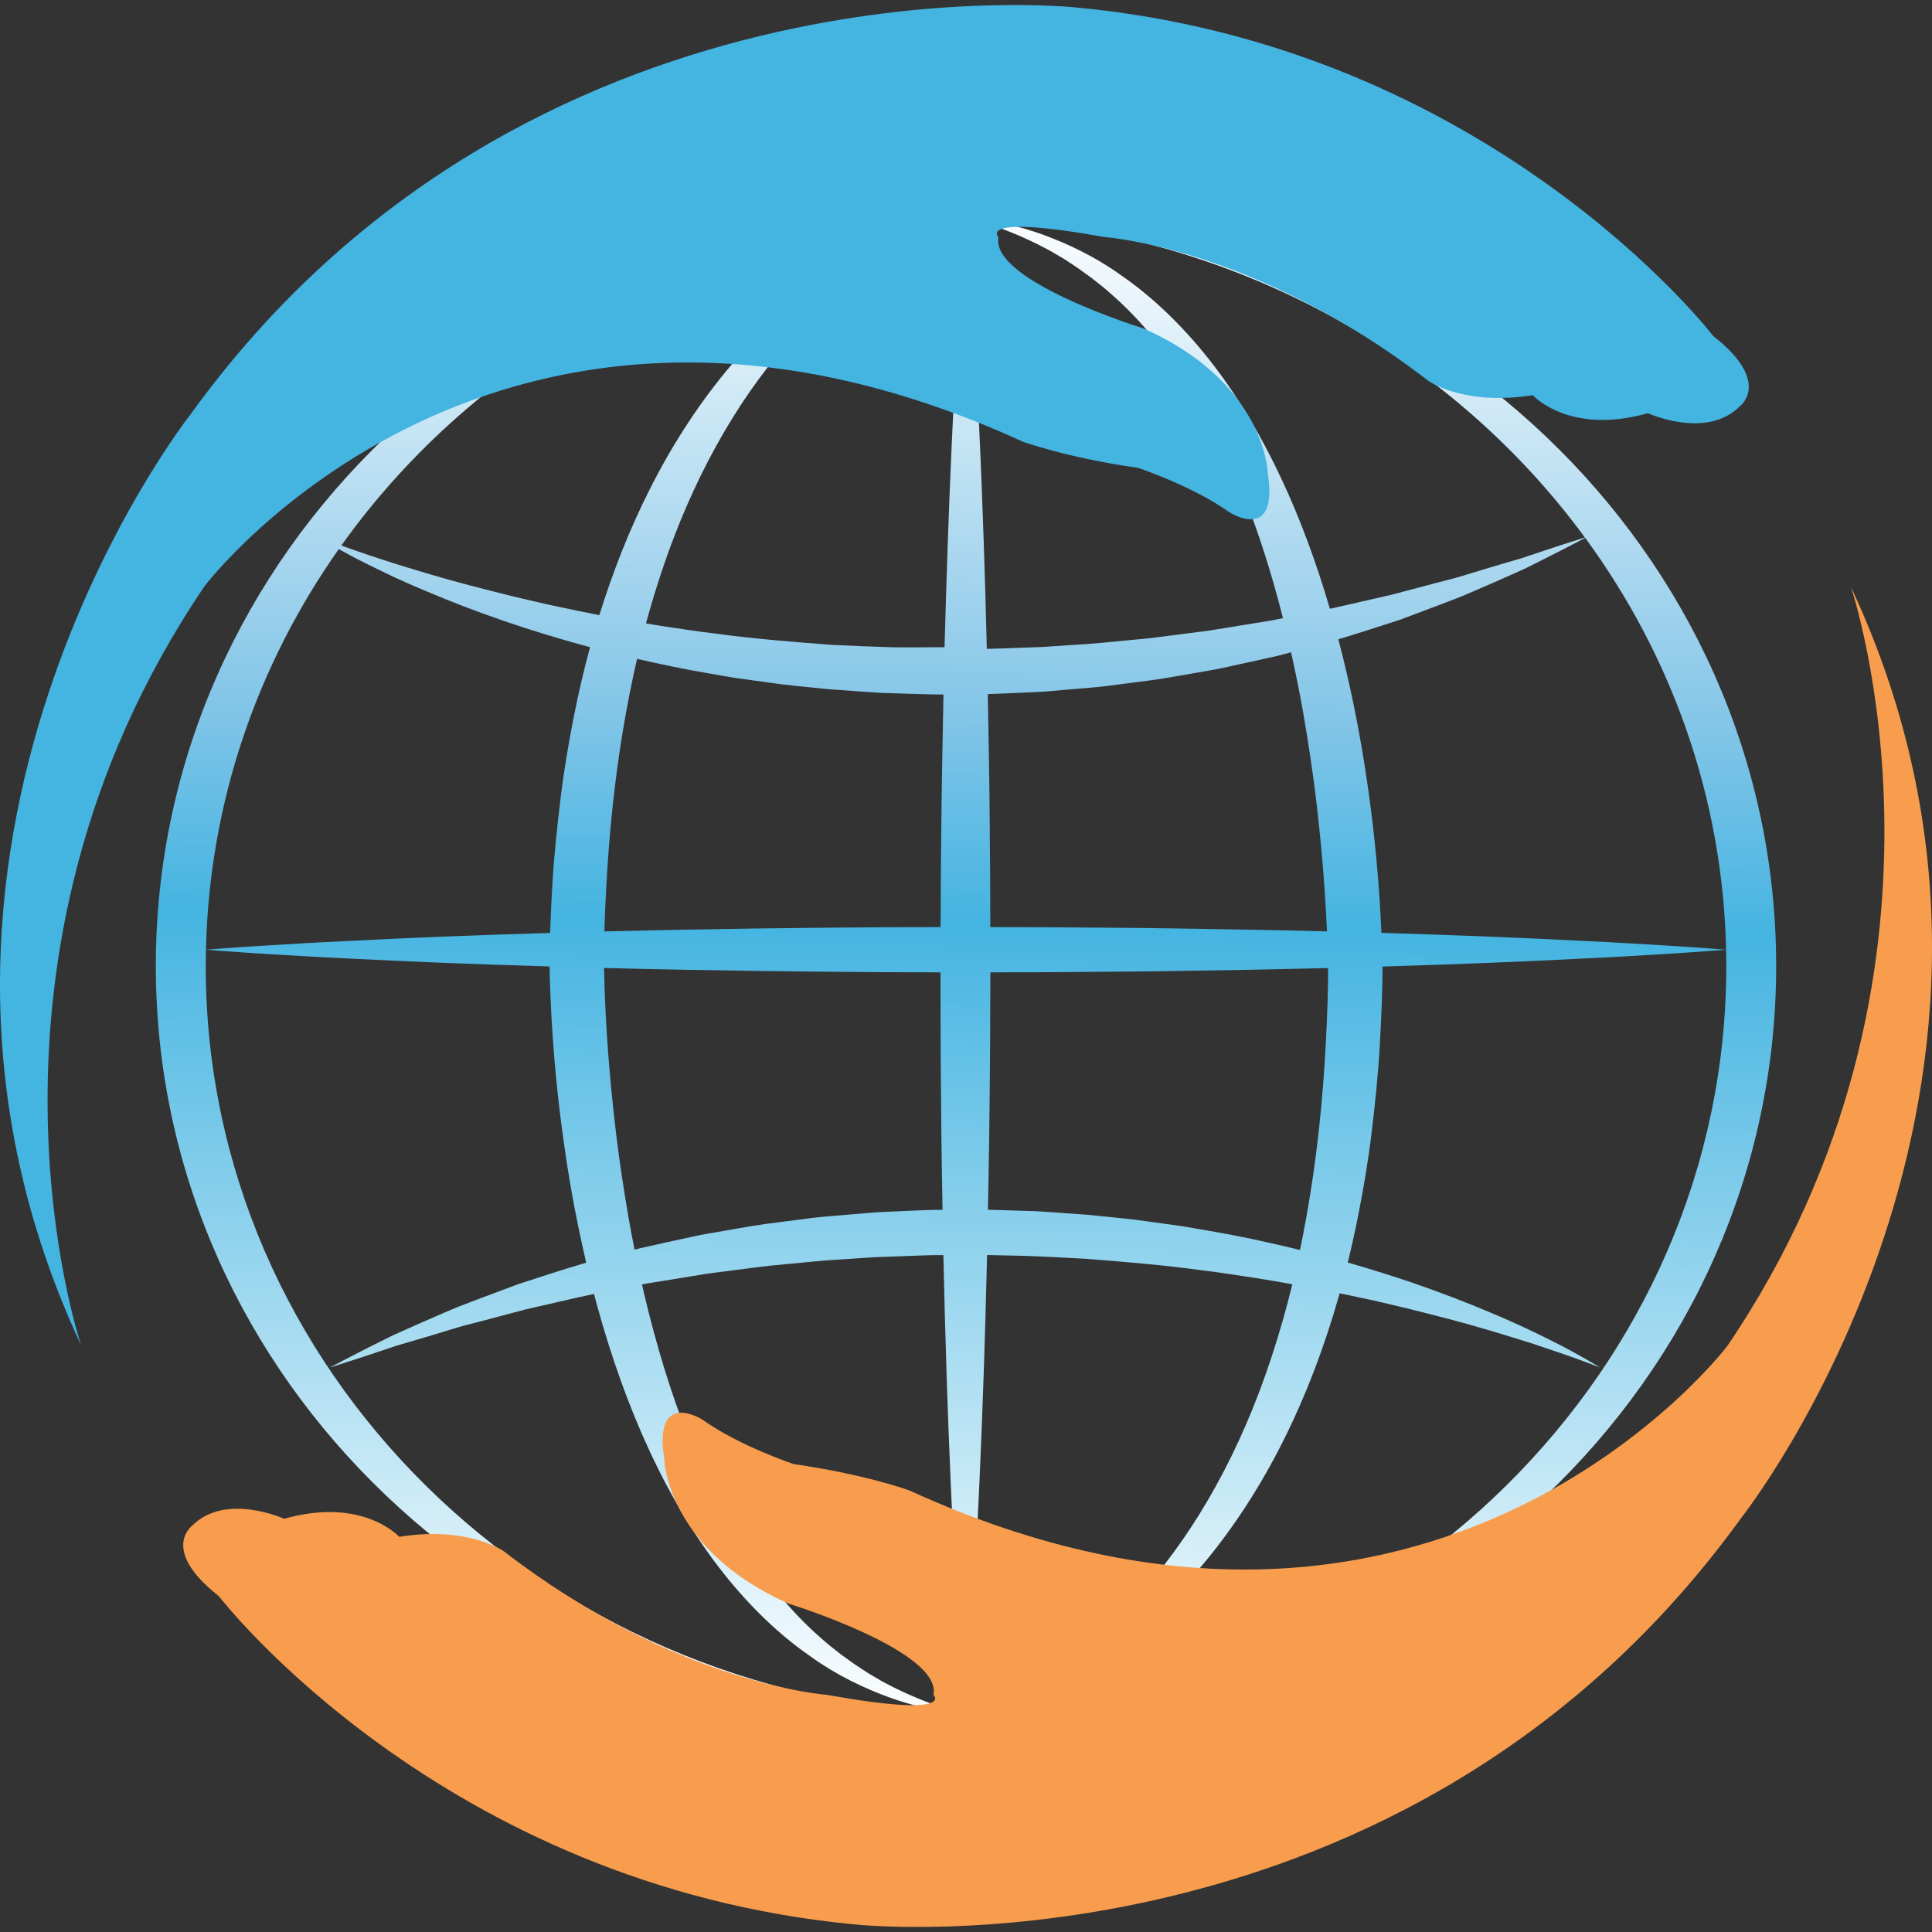 <?xml version="1.0" encoding="utf-8"?>
<!-- Generator: Adobe Illustrator 16.0.0, SVG Export Plug-In . SVG Version: 6.00 Build 0)  -->
<!DOCTYPE svg PUBLIC "-//W3C//DTD SVG 1.1//EN" "http://www.w3.org/Graphics/SVG/1.1/DTD/svg11.dtd">
<svg version="1.1" id="Layer_1" xmlns="http://www.w3.org/2000/svg" xmlns:xlink="http://www.w3.org/1999/xlink" x="0px" y="0px"
	 width="200px" height="200px" viewBox="0 0 200 200" enable-background="new 0 0 200 200" xml:space="preserve">
<rect x="0" y="0" width="200" height="200" fill="#333333" stroke="none"/>
<g>
	<g>
		<defs>
			<path id="SVGID_1_" d="M124.989,127.384c-0.99-0.162-1.986-0.36-2.996-0.504c-1.01-0.142-2.032-0.281-3.054-0.422
				c-0.514-0.071-1.028-0.139-1.543-0.208c-0.517-0.056-1.037-0.112-1.558-0.169c-1.04-0.105-2.09-0.207-3.138-0.317
				c-1.056-0.076-2.11-0.15-3.171-0.228c-1.064-0.067-2.127-0.169-3.197-0.18c-1.351-0.035-2.702-0.094-4.062-0.123
				c0.025-1.237,0.049-2.49,0.071-3.751c0.044-2.337,0.077-4.696,0.098-7.082c0.058-4.531,0.067-9.137,0.084-13.743
				c4.075-0.007,8.144-0.017,12.156-0.063c2.42-0.013,4.823-0.042,7.192-0.081c2.376-0.039,4.717-0.074,7.025-0.113
				c2.927-0.055,5.796-0.119,8.581-0.189c0.008,0.479,0.015,0.949,0,1.379l-0.048,2.156c-0.047,1.439-0.103,2.871-0.184,4.3
				c-0.147,2.86-0.374,5.7-0.669,8.506c-0.468,4.388-1.137,8.688-2,12.844C131.521,128.65,128.322,127.946,124.989,127.384
				 M65.04,125.895c-0.468-2.727-0.89-5.503-1.235-8.313c-0.675-5.617-1.152-11.376-1.268-17.088
				c-0.002-0.097-0.005-0.191-0.007-0.287c2.781,0.071,5.646,0.134,8.57,0.187c2.307,0.039,4.651,0.074,7.025,0.113
				c2.373,0.027,4.772,0.059,7.192,0.084c3.976,0.045,8.003,0.056,12.041,0.066c0.009,4.606,0.014,9.209,0.066,13.739
				c0.015,2.382,0.042,4.746,0.083,7.083c0.022,1.264,0.043,2.517,0.065,3.761l-0.888,0.007c-1.07,0.016-2.141,0.085-3.208,0.123
				c-1.069,0.053-2.135,0.085-3.197,0.159c-1.059,0.088-2.114,0.179-3.17,0.27c-1.05,0.102-2.104,0.159-3.14,0.296
				c-1.039,0.134-2.074,0.269-3.099,0.4c-2.057,0.236-4.07,0.596-6.049,0.944c-0.991,0.182-1.976,0.324-2.94,0.538
				c-0.964,0.212-1.92,0.419-2.864,0.625c-0.942,0.21-1.88,0.419-2.798,0.625c-0.177,0.044-0.351,0.091-0.527,0.135
				C65.461,128.222,65.24,127.063,65.04,125.895 M21.297,100c0-0.563,0.01-1.123,0.022-1.682c0.104,0.007,0.703,0.052,1.746,0.13
				c1.152,0.074,2.844,0.212,4.996,0.334c2.151,0.123,4.766,0.292,7.763,0.429c2.998,0.147,6.378,0.316,10.068,0.461
				c3.423,0.133,7.113,0.26,11.002,0.376c0.001,0.188,0.005,0.37,0.007,0.557c0.148,5.98,0.643,11.894,1.471,17.695
				c0.4,2.9,0.893,5.765,1.471,8.579c0.264,1.29,0.545,2.567,0.841,3.837c-2.496,0.723-4.854,1.514-7.078,2.232
				c-1.498,0.563-2.938,1.102-4.303,1.615c-0.679,0.26-1.342,0.517-1.986,0.763c-0.642,0.257-1.253,0.537-1.851,0.791
				c-1.189,0.521-2.309,0.993-3.328,1.461c-0.514,0.228-1.003,0.45-1.473,0.658c-0.46,0.228-0.9,0.447-1.319,0.657
				c-1.667,0.824-2.96,1.509-3.847,1.96c-0.882,0.465-1.351,0.711-1.351,0.711s0.508-0.158,1.46-0.461
				c0.943-0.313,2.337-0.746,4.087-1.344c0.439-0.144,0.9-0.299,1.385-0.465c0.492-0.142,1.003-0.288,1.54-0.447
				c1.074-0.306,2.221-0.664,3.449-1.033c0.616-0.185,1.246-0.391,1.905-0.568c0.661-0.168,1.341-0.348,2.037-0.526
				c1.388-0.37,2.848-0.757,4.373-1.162c2.248-0.501,4.615-1.082,7.108-1.61c0.106,0.408,0.213,0.812,0.324,1.214
				c1.483,5.394,3.312,10.522,5.499,15.199c2.189,4.674,4.729,8.896,7.544,12.451c2.808,3.55,5.858,6.439,8.875,8.538
				c2.974,2.16,5.914,3.483,8.356,4.374c2.452,0.89,4.465,1.251,5.818,1.494c0.675,0.108,1.204,0.156,1.554,0.201
				C56.015,175.857,21.297,141.797,21.297,100 M164.311,140.773c-0.868-0.486-2.139-1.224-3.811-2.041
				c-0.832-0.43-1.767-0.862-2.783-1.348c-1.02-0.467-2.127-0.97-3.33-1.466c-2.393-1.023-5.13-2.076-8.162-3.125
				c-2.101-0.714-4.345-1.422-6.705-2.094c0.395-1.614,0.756-3.242,1.084-4.894c0.557-2.827,1.047-5.707,1.393-8.62
				c0.35-2.916,0.661-5.854,0.829-8.812c0.09-1.483,0.157-2.964,0.213-4.448l0.064-2.223c0.021-0.581,0.014-1.116,0.007-1.645
				c3.891-0.119,7.579-0.247,10.997-0.383c3.691-0.141,7.072-0.31,10.07-0.462c2.996-0.137,5.61-0.302,7.762-0.432
				c2.153-0.119,3.844-0.257,4.995-0.334c1.059-0.081,1.656-0.123,1.75-0.13c0.014,0.559,0.021,1.119,0.021,1.682
				c0,41.822-34.756,75.893-78.237,77.423c0.168-0.022,0.87-0.127,2.026-0.438c1.331-0.368,3.28-0.979,5.625-2.096
				c2.345-1.113,5.123-2.674,8.012-4.901c2.894-2.214,5.939-5.037,8.801-8.528c2.859-3.487,5.551-7.603,7.869-12.223
				c2.322-4.616,4.283-9.721,5.816-15.125c0.019-0.078,0.037-0.154,0.063-0.229c0.672,0.138,1.344,0.274,1.998,0.423
				c1.665,0.334,3.251,0.734,4.786,1.091c3.057,0.76,5.863,1.473,8.322,2.209c2.46,0.728,4.604,1.385,6.354,1.984
				c1.751,0.591,3.123,1.072,4.053,1.424c0.931,0.35,1.426,0.55,1.426,0.55S165.175,141.273,164.311,140.773 M62.572,96.254
				c0.043-1.436,0.101-2.871,0.182-4.3c0.145-2.861,0.375-5.7,0.669-8.504c0.557-5.242,1.401-10.357,2.526-15.247
				c2.442,0.564,4.955,1.093,7.557,1.528c0.993,0.166,1.984,0.358,2.998,0.503c1.01,0.14,2.028,0.28,3.055,0.42
				c0.513,0.071,1.026,0.14,1.54,0.209c0.519,0.056,1.039,0.11,1.557,0.167c1.042,0.106,2.09,0.212,3.139,0.317
				c1.054,0.076,2.111,0.152,3.171,0.229c1.063,0.066,2.125,0.169,3.195,0.183c1.831,0.044,3.668,0.133,5.507,0.137
				c-0.041,2.146-0.081,4.323-0.122,6.532c-0.042,2.332-0.081,4.696-0.1,7.078c-0.044,3.458-0.063,6.956-0.076,10.463
				c-4.04,0.01-8.071,0.025-12.055,0.066c-2.42,0.029-4.82,0.058-7.192,0.084c-2.375,0.041-4.718,0.078-7.025,0.118
				c-2.911,0.051-5.762,0.115-8.531,0.183L62.572,96.254z M128.898,96.232c-2.309-0.039-4.649-0.078-7.025-0.117
				c-2.369-0.037-4.772-0.066-7.192-0.081c-4.016-0.041-8.086-0.052-12.163-0.063c-0.01-3.507-0.02-7.001-0.061-10.46
				c-0.014-2.381-0.047-4.742-0.086-7.078c-0.039-2.224-0.076-4.421-0.116-6.582c0.925-0.023,1.846-0.076,2.767-0.108
				c1.068-0.051,2.134-0.084,3.194-0.155c1.061-0.093,2.118-0.183,3.169-0.275c1.054-0.101,2.105-0.154,3.144-0.292
				c1.037-0.137,2.071-0.269,3.096-0.4c2.057-0.236,4.073-0.594,6.051-0.946c0.988-0.184,1.975-0.324,2.94-0.539
				c0.964-0.211,1.918-0.419,2.862-0.626c0.945-0.208,1.878-0.416,2.799-0.622c0.464-0.122,0.915-0.241,1.373-0.363
				c0.479,2.156,0.93,4.347,1.313,6.581c0.465,2.728,0.889,5.506,1.236,8.313c0.554,4.602,0.968,9.302,1.167,13.997
				C134.616,96.345,131.788,96.284,128.898,96.232 M35.072,56.841c0.778,0.436,1.751,0.969,2.925,1.543
				c0.831,0.424,1.767,0.858,2.78,1.348c1.021,0.468,2.131,0.968,3.333,1.462c2.39,1.025,5.132,2.077,8.162,3.126
				c2.714,0.924,5.666,1.833,8.809,2.678c-0.64,2.349-1.197,4.752-1.68,7.196c-0.559,2.83-1.047,5.705-1.391,8.618
				c-0.353,2.917-0.661,5.858-0.834,8.817c-0.088,1.478-0.157,2.959-0.209,4.445l-0.015,0.507c-3.911,0.111-7.62,0.241-11.058,0.378
				c-3.69,0.142-7.071,0.314-10.068,0.462c-2.998,0.132-5.612,0.302-7.763,0.428c-2.152,0.12-3.844,0.257-4.996,0.33
				c-1.043,0.081-1.642,0.127-1.746,0.134C21.663,82.975,26.684,68.739,35.072,56.841 M176.934,98.181
				c-1.151-0.077-2.842-0.213-4.995-0.333c-2.151-0.127-4.766-0.296-7.762-0.43c-2.998-0.15-6.379-0.319-10.07-0.464
				c-3.451-0.137-7.177-0.267-11.105-0.384c-0.216-5.017-0.672-9.984-1.369-14.871c-0.4-2.896-0.896-5.764-1.471-8.577
				c-0.481-2.351-1.017-4.669-1.616-6.942c2.224-0.662,4.344-1.368,6.345-2.01c1.499-0.564,2.938-1.103,4.303-1.618
				c0.679-0.26,1.345-0.517,1.987-0.764c0.641-0.257,1.254-0.539,1.85-0.792c1.19-0.52,2.31-0.989,3.33-1.458
				c0.514-0.231,1.003-0.449,1.473-0.66c0.459-0.231,0.9-0.448,1.317-0.657c1.667-0.826,2.962-1.51,3.849-1.962
				c0.507-0.265,0.876-0.459,1.1-0.579c8.89,12.13,14.232,26.795,14.586,42.635C178.59,98.308,177.992,98.262,176.934,98.181
				 M132.688,49.641c-2.188-4.675-4.728-8.896-7.538-12.452c-2.813-3.551-5.863-6.438-8.878-8.54
				c-2.976-2.16-5.916-3.484-8.356-4.374c-2.451-0.888-4.463-1.248-5.819-1.493c-0.675-0.111-1.202-0.157-1.553-0.203
				c26.291,0.949,49.386,13.797,63.523,33.06c-0.242,0.078-0.635,0.199-1.174,0.373c-0.945,0.311-2.341,0.745-4.09,1.342
				c-0.439,0.147-0.902,0.299-1.385,0.463c-0.492,0.144-1.005,0.292-1.544,0.448c-1.068,0.305-2.217,0.665-3.445,1.035
				c-0.617,0.182-1.246,0.39-1.904,0.567c-0.662,0.17-1.342,0.348-2.037,0.527c-1.39,0.37-2.851,0.756-4.374,1.16
				c-2.043,0.458-4.196,0.978-6.444,1.466C136.283,58.291,134.627,53.787,132.688,49.641 M57.816,62.811
				c-1.662-0.339-3.249-0.738-4.784-1.093c-3.057-0.761-5.862-1.478-8.321-2.21c-2.462-0.725-4.607-1.388-6.355-1.982
				c-1.19-0.404-2.205-0.755-3.024-1.051c14.091-19.743,37.5-32.959,64.202-33.898c-0.167,0.022-0.872,0.128-2.026,0.438
				c-1.329,0.368-3.278,0.983-5.625,2.097c-2.344,1.111-5.122,2.672-8.01,4.903c-2.895,2.212-5.941,5.034-8.8,8.526
				c-2.861,3.486-5.553,7.601-7.87,12.224c-2.004,3.98-3.736,8.325-5.158,12.912C60.603,63.394,59.184,63.113,57.816,62.811
				 M92.342,67.005c-2.077-0.07-4.145-0.138-6.196-0.244c-4.095-0.316-8.128-0.629-12.012-1.165
				c-1.949-0.219-3.849-0.54-5.716-0.805c-0.522-0.083-1.032-0.168-1.545-0.256c1.152-4.233,2.53-8.265,4.143-11.991
				c1.937-4.491,4.196-8.543,6.635-12.05c2.445-3.502,5.051-6.466,7.6-8.853c2.563-2.372,5.019-4.214,7.164-5.556
				c2.15-1.333,3.941-2.238,5.198-2.77c1.194-0.508,1.88-0.719,1.949-0.741c0.148-0.007,0.292-0.015,0.439-0.02
				c-0.012,0.15-0.061,0.729-0.147,1.699c-0.083,1.133-0.235,2.796-0.37,4.913c-0.137,2.119-0.325,4.688-0.477,7.638
				c-0.167,2.95-0.353,6.177-0.513,9.806C98.217,52.705,97.969,60,97.779,67c-0.138,0-0.277,0-0.412,0
				C95.689,67,94.012,67.032,92.342,67.005 M101.475,46.715c-0.152-3.631-0.338-6.959-0.5-9.908
				c-0.144-2.952-0.328-5.521-0.468-7.64c-0.13-2.116-0.279-3.778-0.36-4.913c-0.081-0.969-0.128-1.549-0.144-1.699
				c0.058,0.003,0.113,0.006,0.169,0.008c0.282,0.081,0.904,0.262,1.849,0.535c1.304,0.417,3.192,1.093,5.452,2.216
				c0.557,0.291,1.152,0.579,1.745,0.944c0.3,0.176,0.604,0.356,0.917,0.539c0.303,0.199,0.613,0.403,0.93,0.607
				c0.315,0.205,0.633,0.419,0.945,0.659c0.317,0.228,0.644,0.461,0.971,0.697c0.635,0.51,1.306,1.006,1.949,1.594
				c1.311,1.135,2.614,2.437,3.874,3.913c1.264,1.466,2.51,3.082,3.685,4.854c2.368,3.535,4.476,7.666,6.282,12.211
				c1.577,3.937,2.91,8.194,4.043,12.659c-0.436,0.088-0.868,0.176-1.309,0.26c-0.91,0.148-1.832,0.295-2.765,0.447
				c-0.931,0.15-1.871,0.306-2.822,0.461c-0.947,0.169-1.918,0.259-2.886,0.394c-1.945,0.242-3.914,0.539-5.922,0.698
				c-2.005,0.192-4.031,0.407-6.085,0.517c-1.023,0.066-2.05,0.135-3.082,0.205c-1.033,0.039-2.072,0.074-3.109,0.111
				c-0.892,0.029-1.785,0.071-2.68,0.088C101.978,59.743,101.738,52.804,101.475,46.715 M100.003,22.514
				c0,0,0.047,0.014,0.137,0.041c-0.045,0.002-0.089,0.002-0.137,0.002C100.003,22.531,100.003,22.514,100.003,22.514
				 M100.313,22.551c-0.203-0.023-0.309-0.037-0.309-0.037s-0.003,0.017-0.005,0.042c-0.856-0.024-1.716-0.042-2.579-0.042
				c-44.895,0-81.289,34.692-81.289,77.487c0,42.796,36.395,77.486,81.289,77.486c0.758,0,1.515-0.018,2.27-0.037
				c0.205,0.026,0.314,0.037,0.314,0.037s-0.049-0.014-0.14-0.037c0.044,0,0.091,0,0.14-0.004c-0.059,0-0.116-0.005-0.176-0.009
				c-0.28-0.079-0.9-0.263-1.847-0.538c-1.302-0.416-3.193-1.091-5.45-2.213c-0.561-0.292-1.155-0.58-1.75-0.945
				c-0.297-0.173-0.604-0.353-0.916-0.539c-0.304-0.197-0.613-0.399-0.927-0.609c-0.316-0.203-0.637-0.419-0.951-0.657
				c-0.315-0.228-0.64-0.457-0.971-0.697c-0.63-0.51-1.302-1.006-1.945-1.593c-1.309-1.133-2.615-2.438-3.873-3.912
				c-1.267-1.468-2.513-3.082-3.685-4.855c-2.368-3.533-4.479-7.662-6.286-12.212c-1.817-4.546-3.318-9.521-4.549-14.746
				c-0.075-0.315-0.142-0.635-0.216-0.956c0.176-0.035,0.35-0.067,0.529-0.102c0.91-0.148,1.832-0.297,2.766-0.447
				c0.927-0.151,1.87-0.306,2.818-0.461c0.949-0.169,1.92-0.26,2.888-0.396c1.942-0.241,3.911-0.536,5.921-0.695
				c2.006-0.192,4.033-0.409,6.083-0.517c1.027-0.067,2.055-0.139,3.085-0.204c1.032-0.036,2.069-0.078,3.109-0.113
				c1.035-0.03,2.077-0.092,3.118-0.099l0.878-0.003c0.183,8.493,0.446,16.42,0.745,23.27c0.157,3.627,0.338,6.956,0.503,9.908
				c0.147,2.948,0.329,5.519,0.468,7.637c0.13,2.119,0.282,3.782,0.363,4.916c0.096,1.137,0.147,1.737,0.147,1.737
				s0.054-0.601,0.152-1.737c0.081-1.134,0.233-2.797,0.368-4.916c0.142-2.118,0.328-4.688,0.479-7.637
				c0.168-2.948,0.358-6.277,0.517-9.908c0.311-6.85,0.584-14.78,0.782-23.279c1.323,0.02,2.652,0.065,3.973,0.091
				c2.077,0.071,4.143,0.189,6.194,0.296c4.098,0.318,8.13,0.653,12.015,1.188c1.948,0.218,3.847,0.553,5.715,0.819
				c1.26,0.2,2.487,0.415,3.703,0.635c-1.267,5.161-2.864,10.052-4.791,14.509c-1.938,4.49-4.198,8.543-6.639,12.049
				c-2.443,3.503-5.051,6.468-7.598,8.853c-2.563,2.371-5.022,4.219-7.167,5.56c-2.148,1.329-3.938,2.237-5.198,2.77
				c-1.188,0.507-1.877,0.72-1.949,0.741c-0.147,0.003-0.294,0.014-0.438,0.019c0.854,0.023,1.717,0.041,2.579,0.041
				c44.895,0,81.287-34.689,81.287-77.486c0-42.794-36.393-77.487-81.287-77.487C101.822,22.514,101.069,22.531,100.313,22.551"/>
		</defs>
		<clipPath id="SVGID_2_">
			<use xlink:href="#SVGID_1_"  overflow="visible"/>
		</clipPath>
		
			<linearGradient id="SVGID_3_" gradientUnits="userSpaceOnUse" x1="-379.367" y1="383.734" x2="-377.566" y2="383.734" gradientTransform="matrix(-1.712 87.95 87.95 1.712 -34297.207 32729.199)">
			<stop  offset="0" style="stop-color:#FFFFFF"/>
			<stop  offset="0.331" style="stop-color:#85C6E8"/>
			<stop  offset="0.473" style="stop-color:#44B4E1"/>
			<stop  offset="1" style="stop-color:#FFFFFF"/>
		</linearGradient>
		<polygon clip-path="url(#SVGID_2_)" fill="url(#SVGID_3_)" points="186.886,22.573 183.806,180.752 13.115,177.43 16.195,19.249 
					"/>
	</g>
	<g>
		<path fill="#F89D4D" d="M191.604,60.747c0,0,13.517,39.837-12.805,78.607c0,0-30.234,39.837-84.655,14.938
			c0,0-4.504-1.661-11.973-2.727c0,0-5.689-1.896-9.484-4.623c0,0-5.097-3.201-3.915,4.148c0,0,0.238,9.365,12.926,14.938
			c0,0,15.825,4.894,14.938,9.423c0,0,2.398,2.405-11.027,0c0,0-15.561-1.063-33.435-14.849c0,0-3.646-2.667-10.849-1.51
			c0,0-3.735-4.18-11.914-1.868c0,0-6.047-2.758-9.516,0.711c0,0-3.377,2.491,2.756,7.292c0,0,23.001,29.966,65.921,33.998
			c0,0,56.91,6.164,91.766-42.209C180.34,157.018,215.674,112.201,191.604,60.747"/>
		<path fill="#44B4E1" d="M8.396,139.254c0,0-13.517-39.837,12.802-78.605c0,0,30.234-39.836,84.657-14.938
			c0,0,4.502,1.66,11.973,2.726c0,0,5.689,1.896,9.484,4.624c0,0,5.097,3.202,3.913-4.148c0,0-0.236-9.366-12.924-14.939
			c0,0-15.828-4.892-14.939-9.427c0,0-2.398-2.401,11.024,0c0,0,15.563,1.067,33.438,14.852c0,0,3.645,2.667,10.849,1.509
			c0,0,3.734,4.18,11.914,1.868c0,0,6.048,2.759,9.514-0.711c0,0,3.381-2.491-2.755-7.291c0,0-23.003-29.969-65.921-34
			c0,0-56.908-6.164-91.766,42.209C19.659,42.982-15.672,87.799,8.396,139.254"/>
	</g>
</g>
</svg>
